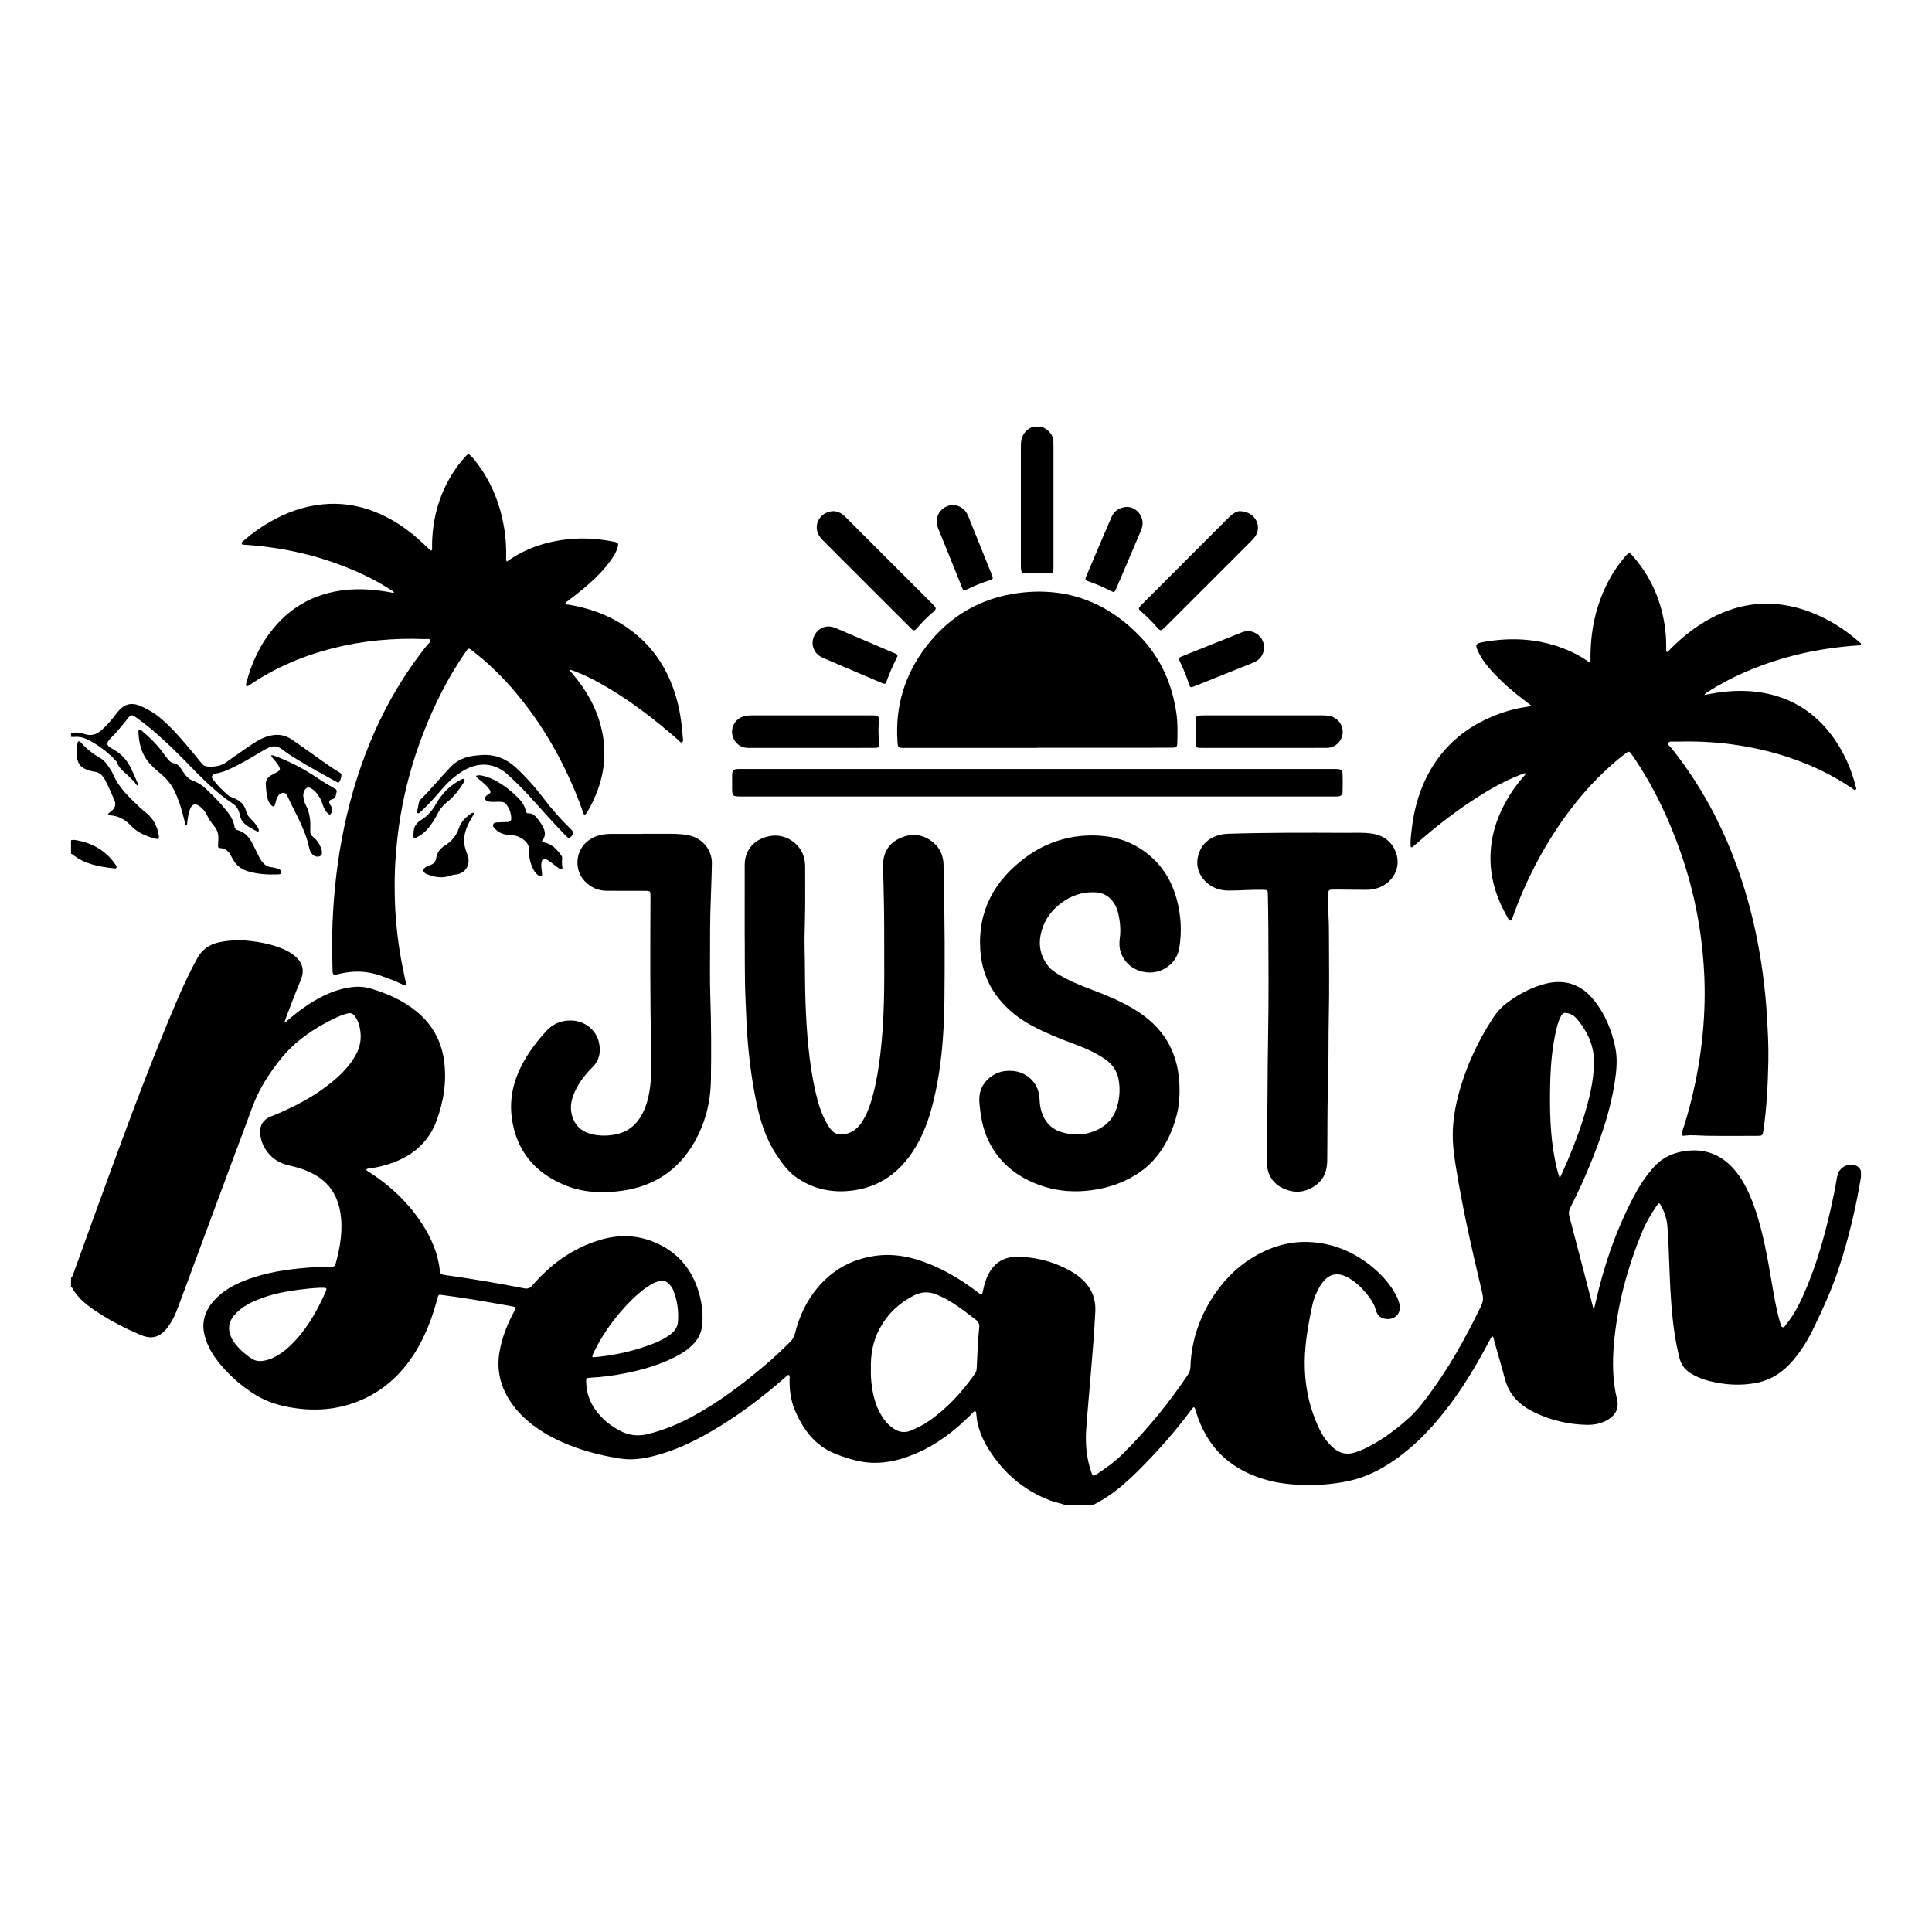 <?xml version="1.0" encoding="UTF-8"?>
<svg xmlns="http://www.w3.org/2000/svg" xmlns:xlink="http://www.w3.org/1999/xlink" version="1.1" id="Layer_1" x="0px" y="0px" width="2000px" height="2000px" viewBox="0 0 2000 2000" xml:space="preserve"> <g> <path fill-rule="evenodd" clip-rule="evenodd" d="M1926.468,667.922c-26.839,1.684-53.285,5.745-79.157,13.205 c-28.305,8.161-55.201,19.524-80.057,35.479c-1.038,0.666-2.047,1.375-2.936,2.793c1.818-0.333,3.638-0.654,5.454-1 c21.567-4.106,43.106-4.716,64.54,0.786c27.331,7.016,48.523,22.777,64.572,45.741c10.143,14.513,17.223,30.44,21.76,47.525 c0.119,0.449,0.339,0.898,0.341,1.348c0.004,1.291,1.416,2.864-0.146,3.798c-1.202,0.718-2.253-0.678-3.233-1.34 c-14.952-10.102-30.78-18.566-47.473-25.408c-25.536-10.468-52.068-17.036-79.416-20.596c-19.12-2.489-38.292-3.019-57.524-2.535 c-2.144,0.054-5.127-0.52-6.094,1.258c-1.141,2.098,1.677,3.633,2.956,5.229c24.009,29.95,43.27,62.721,58.308,97.999 c18.227,42.759,29.778,87.336,36.143,133.314c2.167,15.659,3.778,31.364,4.666,47.157c0.852,15.163,1.744,30.331,1.42,45.515 c-0.516,24.165-1.581,48.31-5.161,72.265c-0.757,5.07-1.041,5.358-6.163,5.369c-17.672,0.032-35.348,0.217-53.015-0.089 c-7.421-0.13-14.809-1.093-22.254-0.084c-3.004,0.405-3.74-0.766-2.647-4.044c3.53-10.592,6.662-21.301,9.352-32.133 c5.834-23.494,9.955-47.268,12.137-71.406c1.803-19.96,2.326-39.946,1.35-59.911c-2.085-42.649-9.999-84.243-24.008-124.642 c-12.402-35.764-28.479-69.692-49.935-100.969c-3.78-5.511-3.8-5.517-9.058-1.407c-24.505,19.152-45.198,41.901-63.077,67.249 c-22.02,31.219-39.306,64.911-52.12,100.901c-0.495,1.393-0.521,3.486-2.298,3.652c-1.764,0.164-2.236-1.875-2.986-3.149 c-12.401-21.08-19.065-43.675-17.588-68.3c0.844-14.059,4.363-27.511,10.124-40.366c5.937-13.249,13.649-25.363,23.173-36.332 c1.058-1.218,2.461-2.286,3.03-4.304c-2.078-0.106-3.572,0.772-5.103,1.361c-17.012,6.548-32.763,15.494-47.997,25.398 c-21.75,14.139-42.025,30.203-61.477,47.331c-0.698,0.615-1.351,1.291-2.101,1.833c-1.725,1.246-2.418,0.924-2.538-1.295 c-0.276-5.132,0.445-10.215,0.997-15.293c2.061-18.943,6.638-37.235,15.083-54.381c14.51-29.458,37.199-50.324,67.303-63.229 c11.881-5.094,24.198-8.683,37.01-10.528c1.072-0.154,2.131-0.406,3.185-0.661c0.264-0.063,0.482-0.317,1.087-0.737 c-2.851-2.212-5.594-4.38-8.381-6.492c-11.514-8.729-22.298-18.274-32.081-28.916c-5.369-5.841-10.172-12.12-13.681-19.276 c-4.155-8.473-3.686-9.495,5.42-11.094c29.817-5.238,58.939-3.297,87.054,8.682c6.437,2.743,12.559,6.052,18.397,9.904 c1.262,0.832,2.425,1.885,4.021,2.26c1.292-1.417,0.795-3.025,0.798-4.489c0.036-17.456,2.107-34.623,7.196-51.369 c6.071-19.977,15.482-38.148,29.213-53.981c0.203-0.234,0.396-0.478,0.606-0.705c2.741-2.983,3.443-3.052,6.212,0.132 c2.946,3.39,5.854,6.836,8.501,10.459c14.697,20.116,22.918,42.721,25.829,67.387c0.693,5.875,0.805,11.741,0.865,17.63 c0.015,1.481-0.418,3.052,0.556,4.647c1.759-0.644,2.683-2.145,3.834-3.301c14.107-14.172,29.762-26.227,47.902-34.825 c18.993-9.002,38.995-13.273,60.017-11.725c20.588,1.517,39.677,8.066,57.658,18.079c11.435,6.368,21.835,14.142,31.634,22.766 C1926.468,666.682,1926.468,667.302,1926.468,667.922z"></path> <path fill-rule="evenodd" clip-rule="evenodd" fill="none" d="M1614.358,1218.87c-2.156-6.267-3.623-12.688-4.864-19.161 c-4.929-25.719-5.337-51.726-4.746-77.775c0.444-19.544,2.055-38.971,6.776-58.025c1.046-4.22,2.346-8.358,4.475-12.18 c1.627-2.918,2.756-3.502,6.051-2.99c4.167,0.648,7.662,2.788,10.278,5.918c10.275,12.298,17.263,26.049,17.672,42.469 c0.39,15.648-2.67,30.828-6.648,45.832c-6.77,25.534-16.486,49.997-27.421,73.998 C1615.625,1217.625,1615.468,1218.448,1614.358,1218.87z"></path> <g> <path fill-rule="evenodd" clip-rule="evenodd" d="M73.532,1322.776c1.573-1.233,1.971-3.104,2.601-4.839 c12.682-34.967,25.229-69.984,38.061-104.896c21.923-59.646,44.096-119.198,69.137-177.63 c6.351-14.82,13.136-29.427,20.939-43.565c4.927-8.928,12.299-14.08,22.058-16.268c15.108-3.386,30.183-2.484,45.212,0.407 c7.311,1.406,14.486,3.384,21.363,6.327c4.157,1.777,8.05,3.976,11.603,6.785c8.923,7.062,11.062,15.456,6.646,25.918 c-5.728,13.567-10.816,27.386-16.054,41.146c-0.217,0.568-0.365,1.164-0.617,1.981c1.447,0.269,1.994-0.828,2.714-1.444 c11.816-10.108,24.224-19.317,38.319-26.106c10.166-4.895,20.754-8.146,32.022-9.037c5.312-0.421,10.596,0.182,15.648,1.65 c17.703,5.152,34.358,12.463,48.693,24.409c15.726,13.102,24.925,29.852,27.763,50.022c3.051,21.681-0.358,42.716-7.924,63.013 c-7.776,20.861-23.083,34.475-43.603,42.444c-8.263,3.209-16.83,5.334-25.637,6.46c-1.17,0.15-2.505-0.038-3.438,1.398 c1.179,1.433,2.886,2.212,4.399,3.201c21.147,13.831,39.161,30.885,53.067,52.058c9.725,14.807,16.768,30.717,18.759,48.557 c0.452,4.043,1.021,4.498,5.199,5.093c27.462,3.908,54.826,8.419,82.034,13.823c3.818,0.757,6.083-0.114,8.686-3.115 c18.854-21.737,41.339-38.271,69.174-46.752c18.184-5.541,36.382-5.808,54.306,1.009c28.951,11.009,45.079,32.711,51.057,62.491 c1.584,7.893,1.979,15.896,1.236,24.039c-0.83,9.098-4.878,16.209-11.368,22.165c-4.236,3.888-9.002,7.079-14.075,9.824 c-16.811,9.102-34.924,14.354-53.524,18.139c-12.162,2.475-24.445,4.079-36.849,4.715c-4.076,0.209-4.428,0.492-4.309,4.775 c0.292,10.512,3.457,20.11,9.654,28.631c6.878,9.455,15.689,16.637,26.101,21.92c8.799,4.467,17.889,5.446,27.519,3.149 c16.566-3.951,32.122-10.43,47.027-18.497c26.71-14.458,50.8-32.666,73.951-52.192c9.369-7.902,18.285-16.281,26.988-24.907 c2.532-2.509,4.034-5.285,4.896-8.709c4.331-17.201,11.532-33.037,22.931-46.784c15.399-18.572,35.037-29.703,58.888-33.369 c20.421-3.138,39.766,0.976,58.551,8.768c15.837,6.569,30.475,15.238,44.273,25.37c1.749,1.284,3.465,2.615,5.206,3.909 c3.73,2.772,3.743,2.766,4.692-1.779c1.272-6.09,2.878-12.087,5.795-17.612c6.104-11.564,15.61-17.699,28.841-17.756 c20.805-0.092,40.11,5.32,58.051,15.764c3.635,2.116,6.933,4.703,10.028,7.522c10.204,9.294,14.552,20.893,13.573,34.615 c-0.595,8.343-0.888,16.707-1.516,25.047c-1.058,14.056-2.257,28.1-3.429,42.146c-1.018,12.195-2.104,24.385-3.113,36.58 c-0.562,6.791-1.196,13.584-1.497,20.391c-0.615,13.895,0.954,27.542,5.463,40.753c1.441,4.221,2.094,4.411,5.95,1.907 c9.634-6.255,18.861-13.025,27.037-21.175c24.893-24.814,47.057-51.861,66.677-81.013c1.776-2.638,2.86-5.294,2.97-8.584 c0.959-28.559,10.26-54.306,26.666-77.554c12.76-18.082,28.958-32.224,48.972-41.813c14.645-7.018,30.166-10.607,46.375-10.015 c23.659,0.867,44.776,9.113,63.427,23.623c10.109,7.864,18.859,17.016,25.543,28.031c2.348,3.873,4.187,7.956,5.353,12.324 c2.466,9.237-4.183,16.826-13.755,15.746c-5.584-0.631-9.06-3.458-10.553-8.948c-1.283-4.717-3.442-8.967-6.317-12.858 c-5.656-7.655-12.075-14.561-20.198-19.677c-13.061-8.23-23.332-5.782-31.311,7.477c-3.7,6.149-6.512,12.712-8.005,19.74 c-4.677,22.016-8.669,44.167-7.772,66.781c0.9,22.716,6.252,44.432,16.765,64.725c2.948,5.689,6.865,10.651,11.51,15.089 c6.885,6.579,14.686,8.795,23.905,5.783c9.218-3.011,17.624-7.612,25.766-12.75c11.045-6.969,21.287-15.018,30.873-23.852 c8.471-7.807,15.256-17.11,22.023-26.369c19.092-26.12,34.744-54.275,48.996-83.25c5.649-11.487,5.573-11.463,2.656-23.726 c-9.865-41.461-19.254-83.025-26.039-125.128c-1.479-9.174-2.821-18.379-3.219-27.685c-0.771-18.013,2.266-35.523,7.222-52.741 c7.602-26.411,19.193-50.992,34.194-74.01c4.298-6.597,9.535-12.204,15.88-16.783c12.041-8.69,24.969-15.638,39.514-19.104 c20.219-4.819,36.694,1.466,49.488,17.52c11.332,14.219,18.043,30.674,21.786,48.308c2.677,12.615,1.263,25.327-0.738,37.908 c-4.336,27.252-13.088,53.223-23.29,78.748c-6.735,16.849-14.144,33.398-22.446,49.533c-1.507,2.93-1.895,5.604-1.041,8.849 c8.052,30.57,15.962,61.179,23.913,91.776c0.334,1.287,0.417,2.668,1.717,4.157c0.579-2.454,1.086-4.524,1.554-6.604 c8.648-38.444,21.382-75.42,39.848-110.308c5.815-10.988,12.607-21.314,21.079-30.523c9.092-9.884,20.438-14.646,33.542-16.166 c21.769-2.527,38.702,5.759,51.823,22.747c8.05,10.424,13.412,22.268,17.809,34.583c6.43,18.009,10.54,36.609,14.095,55.356 c3.493,18.418,6.024,37.015,10.23,55.3c0.833,3.62,1.844,7.205,2.9,10.769c0.427,1.442,0.636,3.411,2.25,3.837 c1.782,0.47,2.518-1.474,3.468-2.604c7.133-8.511,12.357-18.182,16.955-28.212c13.566-29.602,22.391-60.73,29.585-92.374 c2.268-9.973,4.323-19.991,6.003-30.083c0.254-1.528,0.514-3.063,0.916-4.558c1.734-6.455,8.634-11.173,15.254-10.374 c4.099,0.493,7.414,2.225,8.959,6.373c0,2.171,0,4.341,0,6.512c-1.164,6.547-2.223,13.117-3.511,19.641 c-5.413,27.397-12.354,54.386-21.52,80.791c-6.47,18.636-14.664,36.535-23.167,54.279c-5.899,12.31-12.859,24.054-21.736,34.553 c-10.329,12.218-22.798,20.829-38.815,23.805c-13.593,2.524-27.123,2.241-40.653-0.343c-9.187-1.754-18.08-4.358-26.168-9.219 c-6.232-3.742-10.363-8.86-12.236-16.167c-4.68-18.247-7.017-36.823-8.46-55.525c-1.597-20.701-2.078-41.464-2.967-62.205 c-0.265-6.188-0.621-12.379-1.121-18.554c-0.597-7.349-2.738-14.291-6.15-20.821c-2.085-3.992-2.667-4.055-5.106-0.442 c-5.825,8.624-11.139,17.591-15.073,27.215c-15.27,37.367-25.716,75.974-29.107,116.333c-1.591,18.938-1.296,37.735,3.214,56.352 c2.251,9.296-1.063,16.307-9.244,21.32c-6.86,4.206-14.493,5.555-22.307,5.389c-18.682-0.397-36.546-4.649-53.441-12.649 c-15.392-7.288-26.684-18.055-31.148-35.321c-3.41-13.19-7.474-26.224-11.017-39.394c-0.406-1.51-0.39-3.285-1.877-4.349 c-1.441,1.02-1.811,2.424-2.452,3.636c-10.95,20.708-22.657,40.962-36.284,60.05c-15.012,21.027-31.729,40.504-52.018,56.689 c-17.918,14.294-37.472,25.457-60.209,29.921c-15.531,3.05-31.255,4.237-47.137,3.586c-10.579-0.433-21.031-1.524-31.288-4.038 c-39.708-9.73-66.262-33.52-77.849-73.205c-0.326-1.118-0.334-2.518-1.761-3.135c-0.974,0.256-1.439,1.097-1.984,1.829 c-13.24,17.81-27.528,34.73-42.853,50.785c-17.908,18.761-36.15,37.096-59.865,48.713c-9.302,0-18.604,0-27.906,0 c-5.361-2.044-11.076-2.874-16.443-4.946c-27-10.427-47.832-28.268-63.15-52.637c-7.001-11.137-12.019-23.077-12.949-36.432 c-0.081-1.159,0.015-2.51-1.289-3.415c-1.725,0.476-2.612,2.033-3.771,3.2c-17.081,17.202-36.011,31.813-58.544,41.223 c-19.723,8.236-39.993,12.1-61.256,6.709c-7.224-1.833-14.282-4.115-21.203-6.886c-21.251-8.507-33.495-25.369-41.938-45.547 c-4.11-9.824-5.389-20.318-5.327-30.967c0.01-1.716,0.606-3.645-0.734-5.158c-1.577,0.255-2.314,1.341-3.227,2.141 c-24.652,21.609-50.686,41.317-79.201,57.62c-17.832,10.194-36.366,18.762-56.305,23.963c-11.916,3.107-23.995,4.866-36.341,2.835 c-7.647-1.259-15.264-2.665-22.791-4.528c-22.432-5.557-43.774-13.645-62.884-26.955c-11.446-7.972-21.327-17.486-28.75-29.371 c-9.212-14.752-12.943-30.737-10.258-48.025c2.162-13.915,6.999-26.956,13.357-39.467c0.913-1.797,1.917-3.547,2.808-5.353 c1.282-2.597,1.192-2.773-1.443-3.454c-0.9-0.231-1.811-0.431-2.726-0.592c-12.667-2.218-25.316-4.54-38.007-6.604 c-11.008-1.791-22.054-3.352-33.102-4.879c-3.78-0.523-3.829-0.343-4.894,3.2c-0.534,1.78-0.942,3.598-1.446,5.387 c-4.984,17.689-11.71,34.656-21.388,50.335c-14.689,23.793-34.478,41.709-60.843,51.764c-21.51,8.203-43.712,9.694-66.319,6.045 c-13.558-2.188-26.569-5.963-38.376-13.347c-13.519-8.456-25.531-18.628-35.787-30.813c-6.519-7.745-12.073-16.141-15.422-25.807 c-1.994-5.756-3.197-11.649-2.638-17.785c0.87-9.551,5.42-17.353,11.79-24.199c8.979-9.651,20.293-15.706,32.42-20.313 c20.621-7.839,42.181-11.054,64.05-12.764c8.045-0.63,16.088-0.92,24.147-0.902c2.355,0.005,3.76-0.823,4.402-3.164 c4.831-17.63,7.877-35.447,4.744-53.734c-2.418-14.116-8.811-26.045-20.581-34.69c-5.542-4.071-11.685-6.969-18.104-9.375 c-6.267-2.346-12.887-3.382-19.238-5.376c-13.72-4.313-24.194-17.888-25.006-32.202c-0.449-7.911,3.248-13.826,10.542-16.838 c1.575-0.65,3.179-1.232,4.752-1.89c21.845-9.122,42.625-20.101,60.811-35.466c9.04-7.638,17.128-16.139,22.946-26.621 c4.803-8.652,6.158-17.759,4.252-27.395c-0.816-4.128-2.079-8.12-4.454-11.654c-2.804-4.171-5.018-4.938-9.876-3.471 c-8.063,2.434-15.519,6.243-22.829,10.327c-16.626,9.29-31.847,20.312-43.952,35.29c-12.65,15.653-23.495,32.303-30.394,51.364 c-5.96,16.466-12.223,32.821-18.32,49.238c-13.759,37.045-27.502,74.096-41.244,111.146 c-5.982,16.129-11.826,32.309-17.965,48.377c-2.936,7.685-6.628,15.021-12.1,21.332c-6.466,7.458-14.016,9.554-23.404,6.31 c-1.024-0.354-2.044-0.73-3.04-1.159c-14.689-6.323-28.932-13.537-42.362-22.224c-10.959-7.088-21.627-14.607-28.075-26.532 c-0.205-0.38-0.689-0.606-1.044-0.905C73.532,1328.978,73.532,1325.876,73.532,1322.776z M901.561,1417.513 c-0.266,5.657,0.204,11.677,1.017,17.677c1.3,9.594,3.743,18.847,8.363,27.421c3.501,6.499,7.948,12.184,14.187,16.328 c5.552,3.688,11.3,4.603,17.646,2.069c6.372-2.546,12.438-5.633,18.083-9.486c19.463-13.288,35.029-30.415,48.509-49.573 c1.114-1.583,1.578-3.29,1.682-5.211c0.762-14.074,1.106-28.18,2.621-42.203c0.388-3.593-0.675-6.187-3.583-8.417 c-7.874-6.041-15.684-12.161-24.096-17.448c-5.519-3.469-11.229-6.546-17.359-8.867c-7.72-2.925-15.097-2.525-22.464,1.205 c-15.403,7.799-27.328,19.179-35.541,34.344C903.579,1388.363,901.105,1402.438,901.561,1417.513z M1614.358,1218.87 c1.11-0.422,1.267-1.245,1.573-1.915c10.935-24.001,20.65-48.464,27.421-73.998c3.978-15.004,7.038-30.184,6.648-45.832 c-0.409-16.42-7.396-30.171-17.672-42.469c-2.615-3.13-6.111-5.27-10.278-5.918c-3.295-0.512-4.424,0.072-6.051,2.99 c-2.129,3.821-3.43,7.96-4.475,12.18c-4.721,19.055-6.332,38.481-6.776,58.025c-0.591,26.05-0.183,52.057,4.746,77.775 C1610.735,1206.183,1612.202,1212.604,1614.358,1218.87z M330.517,1333.139c-6.967,0.296-13.891,1.079-20.804,1.938 c-12.629,1.568-25.098,3.925-37.132,8.178c-9.393,3.317-18.475,7.307-25.968,14.097c-5.929,5.372-10.411,11.481-9.284,20.196 c0.575,4.445,2.407,8.308,4.934,11.886c4.804,6.804,11.037,12.084,17.874,16.749c3.532,2.41,7.361,3.196,11.486,2.649 c3.695-0.49,7.27-1.454,10.682-3.044c6.388-2.976,12.021-7.001,17.148-11.806c16.478-15.448,27.618-34.477,36.784-54.817 c2.753-6.108,2.597-6.222-4.323-6.029C331.449,1333.149,330.984,1333.138,330.517,1333.139z M613.208,1404.628 c0.347,0.261,0.478,0.441,0.593,0.433c1.997-0.159,3.995-0.309,5.986-0.526c19.33-2.106,38.125-6.481,56.247-13.555 c6.201-2.42,12.218-5.295,17.61-9.3c4.532-3.367,7.752-7.479,8.179-13.4c0.825-11.456-0.668-22.54-5.078-33.178 c-1.084-2.613-2.931-4.703-4.951-6.663c-2.436-2.364-5.301-3.081-8.55-2.427c-2.904,0.587-5.628,1.679-8.211,3.129 c-3.924,2.204-7.615,4.742-11.115,7.573c-8.096,6.55-15.269,14.02-22,21.936c-10.272,12.078-19.16,25.087-26.232,39.296 C614.612,1400.1,613.28,1402.218,613.208,1404.628z"></path> <path fill-rule="evenodd" clip-rule="evenodd" d="M1079.066,441.887c1.451,0.888,2.959,1.697,4.343,2.679 c4.292,3.047,6.732,7.191,7.06,12.486c0.104,1.699,0.084,3.407,0.084,5.112c0.004,41.067,0.006,82.134,0.001,123.202 c-0.001,8.533-0.037,8.795-8.472,8.023c-6.534-0.597-12.985-0.176-19.478,0.158c-4.677,0.241-5.314-0.425-5.702-5.118 c-0.115-1.386-0.091-2.787-0.091-4.181c-0.004-40.292-0.003-80.584-0.003-120.876c0-0.465,0.011-0.93,0-1.395 c-0.233-9.237,3.189-16.284,12.026-20.09C1072.245,441.887,1075.656,441.887,1079.066,441.887z"></path> <path fill-rule="evenodd" clip-rule="evenodd" d="M73.532,759.081c4.648-1.325,9.267-0.909,13.708,0.693 c6.95,2.509,12.773,0.619,17.981-4.097c3.91-3.541,7.598-7.305,10.881-11.446c1.925-2.429,3.819-4.884,5.75-7.308 c6.522-8.189,14.103-10.2,23.836-5.983c8.29,3.593,15.893,8.342,22.686,14.369c11.405,10.119,21.178,21.741,30.947,33.369 c3.19,3.796,6.32,7.646,9.388,11.541c1.648,2.094,3.645,3.103,6.334,3.291c7.324,0.511,14.055-0.549,20.18-5.146 c7.183-5.393,14.746-10.278,22.109-15.434c5.598-3.92,11.278-7.68,17.769-10.005c9.603-3.439,18.696-3.193,27.421,2.9 c7.369,5.146,14.768,10.248,22.051,15.518c8.412,6.086,16.84,12.153,25.697,17.596c1.408,0.866,3.334,1.637,3.15,3.664 c-0.223,2.454-0.85,4.923-2.338,6.961c-0.874,1.196-1.967,0.261-2.88-0.25c-13.661-7.636-27.469-15.019-40.786-23.254 c-5.138-3.177-10.27-6.374-15.037-10.119c-4.525-3.554-9.341-4.456-14.723-1.751c-2.636,1.325-5.221,2.711-7.742,4.229 c-9.561,5.758-19.15,11.467-29.229,16.293c-5.176,2.478-10.375,4.891-16.131,5.784c-1.053,0.164-2.12,0.547-3.066,1.045 c-2.49,1.311-2.888,2.893-1.107,5.212c4.637,6.038,9.805,11.59,15.717,16.416c1.828,1.492,4.008,2.331,6.187,3.152 c6.359,2.398,10.748,6.681,12.498,13.352c0.898,3.424,2.691,6.175,5.279,8.553c2.399,2.205,4.469,4.739,6.246,7.478 c0.666,1.027,1.28,2.157,1.589,3.328c0.371,1.402-0.631,2.348-1.815,1.671c-7.417-4.237-16.124-7.151-17.89-17.326 c-0.826-4.759-3.211-8.884-7.244-11.533c-22.923-15.057-40.547-35.889-59.957-54.767c-12.124-11.791-24.58-23.187-38.301-33.109 c-6.871-4.969-6.926-4.837-12.151,1.89c-4.947,6.368-10.207,12.464-15.845,18.241c-5.097,5.222-4.888,7.485,1.451,10.928 c9.362,5.085,16.183,12.336,20.337,22.145c1.69,3.993,3.561,7.91,5.283,11.891c0.531,1.228,1.31,2.486,0.498,4.249 c-1.703-1.108-2.261-3.01-3.535-4.256c-2.881-2.815-5.605-5.812-8.665-8.415c-3.58-3.047-6.979-6.096-8.639-10.696 c-0.63-1.746-2.114-3.034-3.418-4.367c-7.429-7.592-15.855-13.866-25.184-18.919c-4.987-2.7-10.245-4.39-16.044-3.775 c-1.067,0.113-2.163-0.047-3.246-0.081C73.532,761.561,73.532,760.321,73.532,759.081z"></path> <path fill-rule="evenodd" clip-rule="evenodd" d="M73.532,869.773c1.691-0.318,3.399-0.381,5.088-0.09 c16.237,2.807,29.755,10.202,39.692,23.605c0.553,0.746,1.108,1.498,1.575,2.298c0.457,0.785,1.13,1.643,0.69,2.57 c-0.607,1.282-1.896,0.842-2.899,0.729c-15.19-1.724-30.121-4.238-42.499-14.325c-0.467-0.38-1.094-0.561-1.647-0.834 C73.532,879.075,73.532,874.424,73.532,869.773z"></path> <path fill-rule="evenodd" clip-rule="evenodd" d="M524.572,581.338c3.88-2.503,7.536-5.03,11.407-7.198 c14.248-7.98,29.561-12.743,45.634-15.148c17.802-2.663,35.523-1.843,53.15,1.633c0.608,0.12,1.231,0.178,1.828,0.335 c3.337,0.88,3.818,1.623,2.957,4.937c-1.47,5.66-4.585,10.487-7.977,15.129c-8.2,11.224-18.296,20.611-28.932,29.44 c-4.768,3.958-9.758,7.649-14.596,11.525c-1.02,0.817-2.571,1.231-2.711,2.919c0.883,1.247,2.257,0.852,3.419,1.045 c25.084,4.155,48.01,13.346,67.972,29.323c21.137,16.918,34.81,38.815,42.655,64.544c4.409,14.462,6.477,29.323,7.539,44.35 c0.103,1.464,0.727,3.491-0.933,4.208c-1.667,0.72-2.613-1.242-3.713-2.209c-25.328-22.258-52.004-42.652-81.512-59.149 c-8.537-4.774-17.379-8.899-26.494-12.438c-1.261-0.489-2.588-0.811-3.996-1.244c-0.363,1.787,0.941,2.392,1.662,3.23 c14.041,16.323,24.776,34.455,30.158,55.464c6.515,25.432,4.009,50.098-6.672,73.991c-2.277,5.095-4.766,10.094-7.739,14.829 c-0.63,1.003-1.075,2.557-2.576,2.272c-1.122-0.213-1.353-1.581-1.693-2.606c-2.391-7.213-5.163-14.283-8.084-21.294 c-16.462-39.508-38.136-75.832-66.424-108.051c-11.883-13.534-24.909-25.914-39.169-36.957c-0.858-0.665-1.722-1.321-2.593-1.968 c-1.349-1.001-2.56-0.958-3.576,0.496c-0.71,1.016-1.443,2.017-2.146,3.038c-18.126,26.31-32.272,54.686-43.709,84.453 c-10.481,27.28-18.195,55.334-23.065,84.15c-2.635,15.587-4.314,31.284-5.348,47.073c-0.752,11.466-0.841,22.923-0.663,34.384 c0.361,23.124,2.739,46.072,6.873,68.825c1.246,6.856,2.835,13.65,4.174,20.49c0.283,1.447,1.478,3.22,0.147,4.387 c-1.401,1.229-2.899-0.318-4.212-0.944c-7.008-3.34-14.263-6.035-21.572-8.629c-14.175-5.034-28.498-5.356-43.014-1.791 c-6.497,1.598-6.693,1.438-6.831-5.423c-0.327-16.275-0.611-32.563,0.11-48.822c1.229-27.725,4.068-55.298,9.039-82.629 c6.538-35.955,16.457-70.918,30.532-104.673c14.887-35.701,34.237-68.761,58.422-98.978c1.268-1.583,4.03-3.106,2.949-5.242 c-0.848-1.676-3.697-0.781-5.652-0.858c-31.773-1.246-63.157,1.516-94.052,9.247c-30.944,7.743-59.95,19.914-86.455,37.807 c-0.129,0.087-0.247,0.195-0.386,0.258c-1.178,0.54-2.232,2.256-3.61,1.136c-1.038-0.844-0.238-2.341,0.067-3.514 c5.444-21,14.573-40.17,28.572-56.853c19.152-22.824,43.666-35.565,73.239-38.835c16.029-1.773,31.862-0.482,47.632,2.427 c1.039,0.192,2.065,0.758,3.41,0.072c-0.926-1.374-2.349-2.018-3.597-2.825c-20.048-12.962-41.725-22.43-64.302-29.974 c-23.47-7.843-47.582-12.685-72.142-15.406c-4.771-0.529-9.573-0.765-14.357-1.175c-1.185-0.102-2.795,0.333-3.323-1.037 c-0.626-1.624,1.012-2.4,1.997-3.262c8.425-7.37,17.492-13.847,27.2-19.426c16.876-9.699,34.88-16.145,54.286-18.115 c18.665-1.894,36.784,0.765,54.259,7.685c16.773,6.642,31.604,16.374,45.048,28.294c4.057,3.597,7.931,7.397,11.896,11.098 c0.445,0.415,0.904,0.846,1.936,0.64c0.713-1.745,0.331-3.756,0.357-5.695c0.396-29.148,8.296-55.926,25.156-79.887 c3.039-4.318,6.419-8.359,10.011-12.22c2.142-2.302,2.692-2.328,4.893-0.187c2.897,2.818,5.365,6.019,7.739,9.273 c14.544,19.934,23.16,42.283,27.029,66.561c1.566,9.827,2.094,19.712,1.882,29.65C523.96,578.489,523.78,579.733,524.572,581.338z "></path> <path fill-rule="evenodd" clip-rule="evenodd" d="M1131.215,864.844c19.076,0.104,36.782,4.759,52.543,15.861 c17.604,12.4,28.671,29.34,34.296,49.924c4.596,16.821,5.555,33.928,2.668,51.128c-2.357,14.051-15.152,24.64-29.541,24.97 c-15.375,0.353-28.363-9.287-31.708-23.482c-0.98-4.161-0.7-8.339-0.187-12.487c1.042-8.426,0.22-16.715-1.607-24.924 c-0.947-4.256-2.641-8.259-5.171-11.866c-4.368-6.224-10.288-9.687-17.915-10.206c-13.45-0.916-25.358,3.12-36.072,11.1 c-8.543,6.363-15.035,14.389-18.784,24.343c-5.513,14.639-4.433,28.588,5.588,41.177c2.732,3.433,6.383,5.849,10.102,8.116 c11.042,6.732,22.968,11.55,35.01,16.102c14.806,5.596,29.442,11.609,43.041,19.766c14.833,8.9,27.483,20.237,36.043,35.493 c6.772,12.071,10.138,25.231,11.167,39.019c1.011,13.561,0.158,26.963-3.8,40.014c-7.138,23.539-19.308,43.621-40.655,56.995 c-16.203,10.152-34.033,15.397-53.057,16.962c-16.488,1.356-32.529-0.65-47.98-6.375c-19.237-7.127-35.309-18.637-46.649-36.038 c-8.12-12.46-12.115-26.397-13.845-41.046c-0.453-3.843-0.941-7.682-0.932-11.576c0.04-17.651,15.013-27.937,26.817-29.093 c7.047-0.691,13.942,0.016,20.267,3.642c10.208,5.853,15.026,14.892,15.367,26.424c0.163,5.503,1.126,10.755,3.345,15.801 c3.767,8.565,9.898,14.494,18.931,17.276c13.157,4.052,25.992,3.434,38.397-2.753c9.977-4.977,16.563-12.88,19.595-23.599 c2.607-9.218,3.239-18.616,1.472-28.067c-1.644-8.796-6.273-15.736-13.656-20.813c-10.173-6.995-21.398-11.892-32.906-16.118 c-14.861-5.458-29.478-11.44-43.444-18.919c-13.273-7.108-24.865-16.354-34.265-28.144 c-11.571-14.513-17.604-31.397-18.865-49.688c-2.833-41.096,14.867-72.64,47.242-96.465 C1082.967,871.915,1106.881,864.705,1131.215,864.844z"></path> <path fill-rule="evenodd" clip-rule="evenodd" d="M770.909,964.672c0-26.778-0.051-48.168,0.017-69.557 c0.051-15.999,11.093-27.713,27.996-29.905c14.704-1.906,29.598,8.098,33.326,22.426c0.782,3.005,1.23,6.074,1.228,9.191 c-0.015,18.135,0.284,36.278-0.182,54.402c-0.267,10.381-0.589,20.763-0.33,31.13c0.46,18.438,0.215,36.889,0.902,55.309 c1.148,30.823,3.423,61.572,10.155,91.787c2.667,11.972,6.128,23.714,12.417,34.404c1.417,2.408,2.957,4.73,4.928,6.739 c2.904,2.963,6.356,4.054,10.527,3.753c8.574-0.619,14.847-4.881,19.6-11.734c6.288-9.066,9.642-19.376,12.401-29.904 c3.658-13.966,5.857-28.199,7.548-42.521c4.079-34.554,4.075-69.262,3.912-103.976c-0.084-17.824,0.063-35.655-0.349-53.471 c-0.279-12.081-0.628-24.159-0.839-36.242c-0.236-13.54,5.658-23.531,17.841-28.98c12.133-5.427,23.968-3.966,34.354,4.803 c6.913,5.835,10.113,13.578,10.387,22.521c0.19,6.195,0.049,12.4,0.216,18.597c1.1,40.75,1.165,81.506,0.706,122.265 c-0.416,36.977-3.34,73.651-12.739,109.585c-4.987,19.064-12.325,37.019-24.306,52.868c-14.321,18.945-33.049,30.66-56.615,34.072 c-21.009,3.042-40.736-0.63-58.556-12.645c-9.333-6.293-15.768-15.221-21.864-24.432c-10.798-16.316-16.527-34.574-20.481-53.509 c-4.79-22.936-7.827-46.101-9.471-69.472c-0.925-13.141-1.391-26.29-1.941-39.445 C770.675,1008.25,771.209,983.766,770.909,964.672z"></path> <path fill-rule="evenodd" clip-rule="evenodd" d="M665.093,863.161c9.611,0,19.221,0.021,28.832-0.007 c6.368-0.019,12.72,0.338,18.964,1.548c13.929,2.701,24.263,14.913,24.054,29.059c-0.254,17.192-1.164,34.374-1.586,51.565 c-0.285,11.62-0.291,23.249-0.291,34.875c-0.001,17.206-0.308,34.425,0.274,51.615c0.977,28.825,1.04,57.651,0.595,86.473 c-0.352,22.822-5.856,44.555-17.303,64.438c-16.474,28.62-41.507,45.132-73.986,49.857c-20.965,3.05-41.926,2.139-61.681-6.43 c-30.133-13.068-48.536-35.538-53.095-68.618c-2.895-21.001,2.072-40.308,12.232-58.527c6.372-11.427,14.291-21.732,23.112-31.379 c7.131-7.797,15.79-11.501,26.438-11.223c13.688,0.357,25.822,9.813,28.513,23.283c1.845,9.237,0.506,17.718-6.641,24.883 c-7.346,7.363-13.885,15.462-18.246,25.065c-3.326,7.326-5.36,14.875-3.619,22.997c2.503,11.676,9.861,18.896,21.227,21.521 c8.489,1.961,17.183,1.812,25.822-0.136c11.334-2.558,19.429-9.185,25.149-19.046c4.577-7.892,7.045-16.489,8.51-25.426 c2.396-14.618,2.073-29.368,1.729-44.071c-1.228-52.539-0.94-105.082-0.72-157.624c0.004-1.084-0.011-2.173-0.1-3.251 c-0.118-1.446-0.958-2.247-2.406-2.324c-1.238-0.066-2.478-0.082-3.717-0.083c-13.022-0.014-26.043,0.038-39.064-0.046 c-8.984-0.058-16.571-3.488-22.769-9.977c-10.916-11.427-9.822-30.421,2.171-40.738c6.856-5.898,14.908-7.937,23.653-8.156 c0.31-0.008,0.62-0.004,0.93-0.004c11.006,0,22.012,0,33.018,0C665.093,863.238,665.093,863.2,665.093,863.161z"></path> <path fill-rule="evenodd" clip-rule="evenodd" d="M1073.388,774.232c-45.557,0-91.114,0.001-136.671-0.001 c-7.378-0.001-7.234-0.017-7.701-7.383c-2.304-36.359,7.855-69.043,29.928-97.756c24.277-31.581,56.554-50.29,96.083-55.314 c49.822-6.332,91.961,9.909,126.188,46.2c21.044,22.313,32.655,49.388,36.772,79.743c1.299,9.58,0.956,19.173,0.749,28.769 c-0.106,4.916-0.786,5.447-5.889,5.492c-7.903,0.071-15.805,0.091-23.708,0.092c-38.584,0.008-77.168,0.004-115.751,0.004 C1073.388,774.13,1073.388,774.181,1073.388,774.232z"></path> <path fill-rule="evenodd" clip-rule="evenodd" d="M1311.441,1180.523c0.957-35.224,0.604-71.184,1.294-107.127 c0.715-37.196,0.425-74.387,0.279-111.577c-0.047-11.917-0.318-23.853-0.518-35.78c-0.077-4.607-0.376-4.79-5.171-4.902 c-11.784-0.275-23.537,0.773-35.314,0.779c-6.648,0.003-12.928-1.412-18.597-5.006c-10.367-6.571-15.821-17.995-13.444-29.392 c2.591-12.419,10.553-20.019,22.709-23.241c2.834-0.751,5.773-1.068,8.738-1.16c40.593-1.267,81.198-1.148,121.801-0.95 c9.286,0.045,18.625-0.628,27.847,0.908c11.847,1.972,20.17,8.64,24.188,19.95c5.329,15.003-3.136,30.917-18.875,36.221 c-3.999,1.348-8.118,1.925-12.349,1.878c-10.384-0.118-20.769-0.163-31.154-0.235c-1.24-0.009-2.483-0.057-3.719,0.009 c-3.491,0.187-4.01,0.614-4.025,4.179c-0.034,8.215-0.263,16.448,0.208,24.638c0.411,7.132,0.391,14.252,0.408,21.372 c0.063,26.814,0.438,53.64-0.149,80.441c-0.543,24.795-0.039,49.597-0.871,74.374c-0.843,25.102-0.421,50.206-0.778,75.307 c-0.136,9.578-2.539,18.183-10.223,24.439c-10.408,8.474-22.146,10.351-34.422,5.008c-11.986-5.217-17.734-14.983-17.853-28.021 C1311.388,1195.507,1311.441,1188.377,1311.441,1180.523z"></path> <path fill-rule="evenodd" clip-rule="evenodd" d="M1074.481,796.06c101.669,0,203.337,0,305.005,0.002 c1.859,0,3.729-0.085,5.576,0.077c3.068,0.269,4.693,1.633,4.783,4.64c0.19,6.348,0.189,12.708-0.003,19.056 c-0.092,3.041-1.68,4.333-4.777,4.62c-1.384,0.128-2.787,0.066-4.182,0.066c-204.731,0.003-409.463,0.003-614.194,0.001 c-8.214,0-8.791-0.574-8.803-8.629c-0.007-4.495-0.056-8.99,0.021-13.484c0.084-4.952,1.405-6.203,6.455-6.336 c1.549-0.041,3.1-0.013,4.649-0.013C870.835,796.06,972.659,796.06,1074.481,796.06z"></path> <path fill-rule="evenodd" clip-rule="evenodd" d="M1283.191,529.154c15.204,0.074,23.218,13.933,16.917,25.006 c-1.161,2.04-2.709,3.76-4.359,5.408c-29.688,29.678-59.37,59.362-89.052,89.045c-0.219,0.219-0.437,0.439-0.661,0.654 c-4.381,4.186-4.692,4.259-8.705-0.299c-4.821-5.474-9.944-10.616-15.45-15.403c-3.821-3.322-3.787-3.809-0.338-7.324 c4.448-4.533,8.968-8.994,13.459-13.486c25.74-25.74,51.496-51.462,77.201-77.237 C1275.966,531.746,1280.17,529.171,1283.191,529.154z"></path> <path fill-rule="evenodd" clip-rule="evenodd" d="M862.766,529.158c3.449,0.06,7.312,1.44,10.619,4.264 c1.059,0.903,2.023,1.918,3.009,2.903c29.358,29.354,58.714,58.707,88.066,88.065c5.662,5.664,5.64,5.658-0.474,10.898 c-5.187,4.444-9.85,9.402-14.319,14.563c-3.02,3.487-3.705,3.506-7.039,0.21c-8.481-8.386-16.888-16.849-25.322-25.283 c-21.798-21.796-43.581-43.608-65.409-65.375c-2.686-2.679-4.863-5.565-5.858-9.298 C843.288,539.782,851.188,529.296,862.766,529.158z"></path> <path fill-rule="evenodd" clip-rule="evenodd" d="M1307.887,774.232c-21.077,0-42.155,0.007-63.232-0.005 c-6.749-0.003-6.856-0.12-6.645-6.707c0.228-7.128,0.17-14.254-0.037-21.383c-0.13-4.48,0.424-5.064,4.878-5.47 c1.693-0.154,3.406-0.119,5.109-0.119c39.986-0.006,79.97,0,119.956-0.013c2.951-0.001,5.891,0.047,8.785,0.698 c8.458,1.905,14.121,9.743,13.167,18.211c-0.934,8.293-7.897,14.714-16.424,14.749c-21.852,0.09-43.704,0.03-65.556,0.03 C1307.887,774.226,1307.887,774.229,1307.887,774.232z"></path> <path fill-rule="evenodd" clip-rule="evenodd" d="M839.549,774.228c-21.526,0-43.052-0.026-64.579,0.017 c-6.045,0.012-10.857-2.3-14.229-7.289c-6.683-9.889-1.535-22.914,10.087-25.655c2.57-0.606,5.196-0.768,7.842-0.767 c40.884,0.015,81.769,0.001,122.653,0.018c8.619,0.004,9.131,0.305,8.331,8.879c-0.61,6.537,0.031,12.981,0.194,19.466 c0.121,4.802-0.324,5.306-5.256,5.314C882.911,774.248,861.23,774.228,839.549,774.228z"></path> <path fill-rule="evenodd" clip-rule="evenodd" d="M192.944,854.705c-1.497-1.013-1.349-2.359-1.625-3.523 c-2.684-11.328-5.772-22.503-11.012-32.997c-3.177-6.362-7.521-11.667-12.889-16.276c-5.047-4.334-10.231-8.518-14.387-13.826 c-6.924-8.844-9.222-19.114-9.724-29.993c-0.048-1.044-0.179-2.349,1.097-2.803c0.991-0.353,1.696,0.533,2.385,1.127 c8.243,7.092,16.104,14.544,22.389,23.507c1.511,2.156,3.135,4.239,4.815,6.265c1.613,1.947,3.627,3.552,6.123,4.006 c3.202,0.582,5.229,2.509,6.943,5c1.142,1.66,2.263,3.335,3.375,5.015c2.444,3.693,5.386,6.62,9.76,8.181 c5.002,1.785,9.427,4.818,13.257,8.461c7.636,7.264,15.096,14.721,21.608,23.047c3.663,4.685,6.727,9.7,7.644,15.715 c0.323,2.115,1.404,3.244,3.452,3.819c6.875,1.933,11.414,6.65,14.625,12.776c2.518,4.804,4.87,9.695,7.301,14.544 c1.185,2.363,2.522,4.617,4.334,6.577c2.173,2.35,4.635,3.971,7.953,4.341c2.914,0.325,5.827,0.926,8.51,2.229 c1.272,0.618,2.673,1.381,2.502,3.01c-0.208,1.992-1.972,2.218-3.534,2.272c-10.736,0.385-21.377-0.151-31.733-3.397 c-6.527-2.043-11.447-6.038-14.83-11.957c-0.923-1.615-1.806-3.252-2.731-4.865c-2.186-3.814-5.042-6.513-9.774-6.934 c-3.17-0.282-3.173-0.606-3.014-3.924c0.082-1.703,0.158-3.406,0.273-5.107c0.375-5.536-1.23-10.375-4.907-14.567 c-2.773-3.161-4.98-6.701-6.821-10.497c-1.78-3.67-4.25-6.854-7.598-9.256c-4.562-3.272-7.735-2.42-9.875,2.713 c-1.871,4.485-2.367,9.288-3.005,14.05C193.691,852.487,193.958,853.635,192.944,854.705z"></path> <path fill-rule="evenodd" clip-rule="evenodd" d="M985.9,522.804c7.107-0.102,13.423,4.192,16.183,10.96 c5.316,13.034,10.54,26.105,15.795,39.165c2.945,7.319,5.903,14.632,8.799,21.97c1.69,4.282,1.536,4.603-2.701,5.959 c-7.527,2.411-14.842,5.325-21.935,8.82c-4.454,2.193-4.711,2.099-6.48-2.281c-8.11-20.081-16.05-40.231-24.304-60.251 c-4.948-11.998,2.701-22.441,12.729-24.083C984.748,522.938,985.516,522.855,985.9,522.804z"></path> <path fill-rule="evenodd" clip-rule="evenodd" d="M1166.222,524.753c10.744-0.103,18.946,10.697,16.004,21.269 c-0.784,2.816-2.099,5.492-3.249,8.199c-7.513,17.684-15.047,35.359-22.577,53.036c-0.304,0.713-0.627,1.417-0.952,2.12 c-1.856,4.011-2.021,4.139-5.785,2.231c-7.335-3.719-14.815-7.068-22.622-9.7c-3.823-1.29-4.05-1.912-2.387-5.843 c6.218-14.698,12.511-29.364,18.781-44.04c2.374-5.557,4.72-11.127,7.153-16.657 C1153.572,528.586,1158.944,525.244,1166.222,524.753z"></path> <path fill-rule="evenodd" clip-rule="evenodd" d="M858.139,648.468c2.423,0.195,4.956,0.825,7.406,1.874 c19.944,8.54,39.9,17.053,59.845,25.592c4.313,1.846,4.459,2.106,2.444,6.048c-3.674,7.188-6.883,14.563-9.59,22.17 c-1.513,4.253-1.88,4.387-6.06,2.609c-19.963-8.496-39.898-17.058-59.858-25.559c-3.989-1.699-7.174-4.208-9.243-8.091 C837.25,662.165,845.556,648.337,858.139,648.468z"></path> <path fill-rule="evenodd" clip-rule="evenodd" d="M1291.694,653.301c6.699-0.043,12.946,4.168,15.541,10.32 c2.621,6.212,1.307,13.356-3.32,18.099c-1.986,2.036-4.38,3.396-7.006,4.446c-19.998,7.996-39.984,16.023-59.975,24.035 c-0.863,0.346-1.739,0.658-2.614,0.97c-1.441,0.513-2.396-0.015-2.933-1.4c-0.224-0.578-0.458-1.154-0.647-1.743 c-2.507-7.835-5.576-15.44-9.154-22.85c-1.811-3.749-1.617-4.292,2.281-5.864c20.407-8.225,40.84-16.387,61.267-24.562 C1287.309,653.883,1289.589,653.452,1291.694,653.301z"></path> <path fill-rule="evenodd" clip-rule="evenodd" d="M492.654,803.155c2.669-1.015,4.923-0.557,7.146-0.042 c4.861,1.126,9.478,2.947,13.829,5.364c8.318,4.62,15.751,10.436,22.504,17.119c3.924,3.883,6.903,8.385,8.196,13.814 c0.419,1.76,0.991,2.747,3.034,2.624c3.4-0.203,5.905,1.67,7.951,4.119c1.685,2.018,3.231,4.164,4.71,6.34 c4.002,5.887,6.118,11.938,1.054,18.129c0.534,1.085,1.307,1.297,2.048,1.431c8.134,1.475,13.193,7.046,17.773,13.272 c0.76,1.033,1.284,2.138,1.089,3.449c-0.438,2.945-0.287,5.871,0.183,8.796c0.124,0.773,0.115,1.652-0.562,2.135 c-0.915,0.651-1.772,0.033-2.538-0.479c-0.902-0.601-1.761-1.267-2.633-1.914c-2.863-2.123-5.669-4.329-8.597-6.359 c-5.036-3.492-6.886-2.532-7.473,3.695c-0.295,3.134,0.58,6.163,0.713,9.253c0.045,1.049,0.453,2.353-0.627,3 c-1.261,0.755-2.374-0.216-3.378-0.902c-2.377-1.622-3.887-3.986-5.164-6.479c-2.883-5.632-4.364-11.726-4.025-17.959 c0.366-6.742-3.015-10.78-8.225-13.913c-3.794-2.281-7.96-3.284-12.409-3.389c-5.271-0.125-10.103-1.68-13.95-5.456 c-1.504-1.476-3.607-3.096-2.716-5.482c0.828-2.22,3.395-1.867,5.314-2.036c3.082-0.272,6.197-0.138,9.289-0.333 c3.24-0.204,4.131-1.114,4.047-4.34c-0.133-5.111-1.984-9.684-4.957-13.786c-1.462-2.017-3.602-2.836-6.089-2.797 c-2.789,0.044-5.58,0.084-8.369,0.049c-1.389-0.017-2.8-0.083-4.157-0.348c-1.554-0.305-3.051-0.952-3.366-2.758 c-0.34-1.943,0.695-3.123,2.344-4.083c3.865-2.25,4.004-3.175,1.283-6.706c-2.768-3.593-6.314-6.374-9.748-9.27 C495.01,805.93,493.589,805.2,492.654,803.155z"></path> <path fill-rule="evenodd" clip-rule="evenodd" d="M280.512,782.129c2.334-0.747,3.646,0.308,5.03,0.833 c13.527,5.125,26.384,11.586,38.529,19.452c6.893,4.464,13.661,9.123,20.926,12.999c1.825,0.974,4.274,1.971,3.379,4.813 c-0.866,2.747-0.346,6.234-4.604,7.201c-3.335,0.758-3.953,3.046-1.716,5.996c1.96,2.586,2.005,5.064,1.011,7.828 c-0.844,2.347-1.836,2.604-3.699,0.799c-2.374-2.301-3.972-5.102-5.011-8.265c-1.504-4.582-3.368-8.997-6.563-12.728 c-1.629-1.902-3.451-3.589-5.582-4.87c-2.958-1.778-5.369-1.08-6.941,1.987c-1.075,2.097-1.625,4.361-1.226,6.751 c0.459,2.756,0.931,5.525,2.271,8.018c3.853,7.168,5.183,14.863,4.919,22.909c-0.046,1.394,0.089,2.802-0.054,4.183 c-0.283,2.732,0.693,4.7,2.913,6.362c3.681,2.752,6.148,6.508,7.944,10.705c0.364,0.852,0.687,1.743,0.868,2.647 c0.46,2.291,1.04,4.685-1.378,6.317c-1.992,1.344-5.708,0.746-7.743-1.231c-2.072-2.014-3.223-4.636-3.791-7.353 c-3.96-18.95-14.151-35.265-22.096-52.526c-0.938-2.038-1.9-4.419-4.907-4.235c-2.819,0.172-4.435,1.974-5.686,4.23 c-1.294,2.333-1.827,4.917-2.455,7.48c-0.704,2.876-1.974,3.202-4.07,1.08c-1.891-1.914-3.078-4.266-3.729-6.869 c-1.169-4.679-1.673-9.439-1.884-14.257c-0.191-4.352,1.664-7.48,5.252-9.66c2.115-1.285,4.383-2.316,6.533-3.547 c3.204-1.835,3.474-2.745,1.74-5.939c-1.639-3.019-3.914-5.57-6.158-8.143C281.846,784.31,281.344,783.365,280.512,782.129z"></path> <path fill-rule="evenodd" clip-rule="evenodd" d="M500.097,781.521c13.291-0.499,24.386,4.241,34.136,13.258 c10.291,9.516,19.546,19.881,27.987,31.016c8.725,11.509,18.168,22.377,28.569,32.405c3.676,3.544,3.574,5.192-0.317,8.468 c-0.996,0.839-1.92,1.003-2.891,0.168c-1.056-0.907-2.063-1.877-3.033-2.878c-11.118-11.46-21.729-23.386-32.382-35.274 c-8.388-9.36-17.22-18.293-26.471-26.778c-13.011-11.935-29.116-13.508-44.699-4.853c-9.775,5.43-17.685,13.022-24.892,21.418 c-6.061,7.06-12.242,14.003-19.028,20.384c-0.677,0.637-1.335,1.302-2.066,1.873c-0.817,0.64-1.662,1.737-2.804,0.929 c-0.878-0.623-0.358-1.716-0.189-2.606c0.491-2.588,0.989-5.175,1.51-7.757c0.314-1.556,1.021-2.914,2.167-4.033 c10.761-10.521,20.2-22.26,30.578-33.147c6.975-7.318,15.39-10.675,25.025-11.872 C494.216,781.881,497.163,781.756,500.097,781.521z"></path> <path fill-rule="evenodd" clip-rule="evenodd" d="M111.767,842.904c0.804-1.575,2.596-2.35,3.917-3.558 c3.466-3.169,4.641-6.616,2.679-11.21c-3.045-7.13-6.091-14.246-9.795-21.066c-2.416-4.448-5.627-7.603-11.015-8.257 c-2.882-0.351-5.733-1.359-8.473-2.399c-5.369-2.039-8.364-5.975-9.33-11.734c-0.812-4.843-0.35-9.569,0.273-14.332 c0.138-1.061,0.232-2.376,1.298-2.841c1.216-0.531,1.945,0.657,2.645,1.428c5.671,6.246,12.098,11.486,19.51,15.605 c4.421,2.458,7.35,6.598,10.067,10.781c1.18,1.817,2.413,3.652,3.237,5.639c5.894,14.2,16.856,24.321,27.663,34.564 c2.247,2.13,4.666,4.082,7.059,6.051c7.292,5.999,11.34,13.797,12.828,23.017c0.616,3.818-0.087,4.522-3.93,3.503 c-9.416-2.497-18.29-6.267-25.05-13.505c-6.043-6.47-13.142-10.176-21.968-10.606 C112.777,843.953,112.158,843.845,111.767,842.904z"></path> <path fill-rule="evenodd" clip-rule="evenodd" d="M490.542,841.603c0.232,1.87-1.196,3.049-2.004,4.426 c-3.384,5.765-6.274,11.678-7.574,18.344c-1.012,5.192-0.521,10.153,1.047,15.093c0.608,1.916,1.347,3.789,2.023,5.684 c3.609,10.116-2.284,19.394-12.921,20.243c-1.882,0.151-3.613,0.631-5.383,1.244c-8.387,2.906-16.468,1.377-24.374-1.948 c-0.695-0.293-1.35-0.785-1.892-1.319c-1.637-1.613-1.631-3.241,0.081-4.809c1.63-1.493,3.705-2.24,5.747-2.953 c3.495-1.22,5.642-3.277,6.225-7.221c0.811-5.488,3.995-9.934,8.564-12.759c7.26-4.488,12.299-10.233,15.055-18.484 c1.975-5.911,6.292-10.616,11.521-14.223C487.729,842.18,488.729,840.984,490.542,841.603z"></path> <path fill-rule="evenodd" clip-rule="evenodd" d="M427.895,864.012c0.059-0.386,0.238-1,0.23-1.612 c-0.07-6.287,2.722-10.448,8.228-13.783c6.403-3.879,11.194-9.742,14.949-16.294c5.584-9.741,12.969-17.726,22.685-23.461 c1.199-0.708,2.417-1.395,3.674-1.991c0.955-0.452,2.113-1.142,2.976-0.085c0.806,0.985,0.108,2.136-0.446,3.015 c-4.643,7.369-9.793,14.394-16.606,19.876c-4.322,3.478-7.963,7.308-10.382,12.297c-2.58,5.322-5.794,10.248-9.445,14.893 c-3.313,4.215-7.42,7.478-12.187,9.87C428.524,868.267,427.688,867.63,427.895,864.012z"></path> <path fill-rule="evenodd" clip-rule="evenodd" fill="none" d="M901.561,1417.513c-0.456-15.075,2.018-29.149,9.064-42.162 c8.213-15.165,20.137-26.545,35.541-34.344c7.367-3.73,14.744-4.13,22.464-1.205c6.13,2.321,11.84,5.398,17.359,8.867 c8.412,5.287,16.222,11.407,24.096,17.448c2.908,2.23,3.971,4.824,3.583,8.417c-1.515,14.023-1.859,28.129-2.621,42.203 c-0.104,1.921-0.568,3.628-1.682,5.211c-13.48,19.158-29.046,36.285-48.509,49.573c-5.644,3.854-11.711,6.94-18.083,9.486 c-6.346,2.533-12.094,1.618-17.646-2.069c-6.239-4.145-10.686-9.829-14.187-16.328c-4.62-8.574-7.063-17.827-8.363-27.421 C901.766,1429.189,901.296,1423.17,901.561,1417.513z"></path> <path fill-rule="evenodd" clip-rule="evenodd" fill="none" d="M330.518,1333.138c0.467,0,0.932,0.012,1.396-0.002 c6.92-0.192,7.075-0.079,4.323,6.029c-9.167,20.341-20.306,39.369-36.784,54.817c-5.126,4.805-10.76,8.83-17.148,11.806 c-3.413,1.59-6.988,2.554-10.682,3.044c-4.125,0.547-7.953-0.239-11.486-2.649c-6.837-4.665-13.07-9.945-17.874-16.749 c-2.527-3.578-4.359-7.44-4.934-11.886c-1.127-8.715,3.355-14.824,9.284-20.196c7.493-6.79,16.575-10.779,25.968-14.097 c12.033-4.253,24.503-6.609,37.132-8.178C316.625,1334.218,323.55,1333.435,330.518,1333.138z"></path> <path fill-rule="evenodd" clip-rule="evenodd" fill="none" d="M613.208,1404.628c0.072-2.41,1.404-4.528,2.476-6.683 c7.072-14.209,15.96-27.218,26.232-39.296c6.731-7.916,13.904-15.386,22-21.936c3.5-2.831,7.191-5.369,11.115-7.573 c2.583-1.45,5.307-2.542,8.211-3.129c3.249-0.654,6.114,0.063,8.55,2.427c2.02,1.96,3.867,4.05,4.951,6.663 c4.41,10.638,5.903,21.722,5.078,33.178c-0.427,5.921-3.647,10.033-8.179,13.4c-5.392,4.005-11.409,6.88-17.61,9.3 c-18.122,7.073-36.917,11.448-56.247,13.555c-1.991,0.218-3.99,0.367-5.986,0.526 C613.685,1405.069,613.555,1404.889,613.208,1404.628z"></path> </g> </g> </svg>
